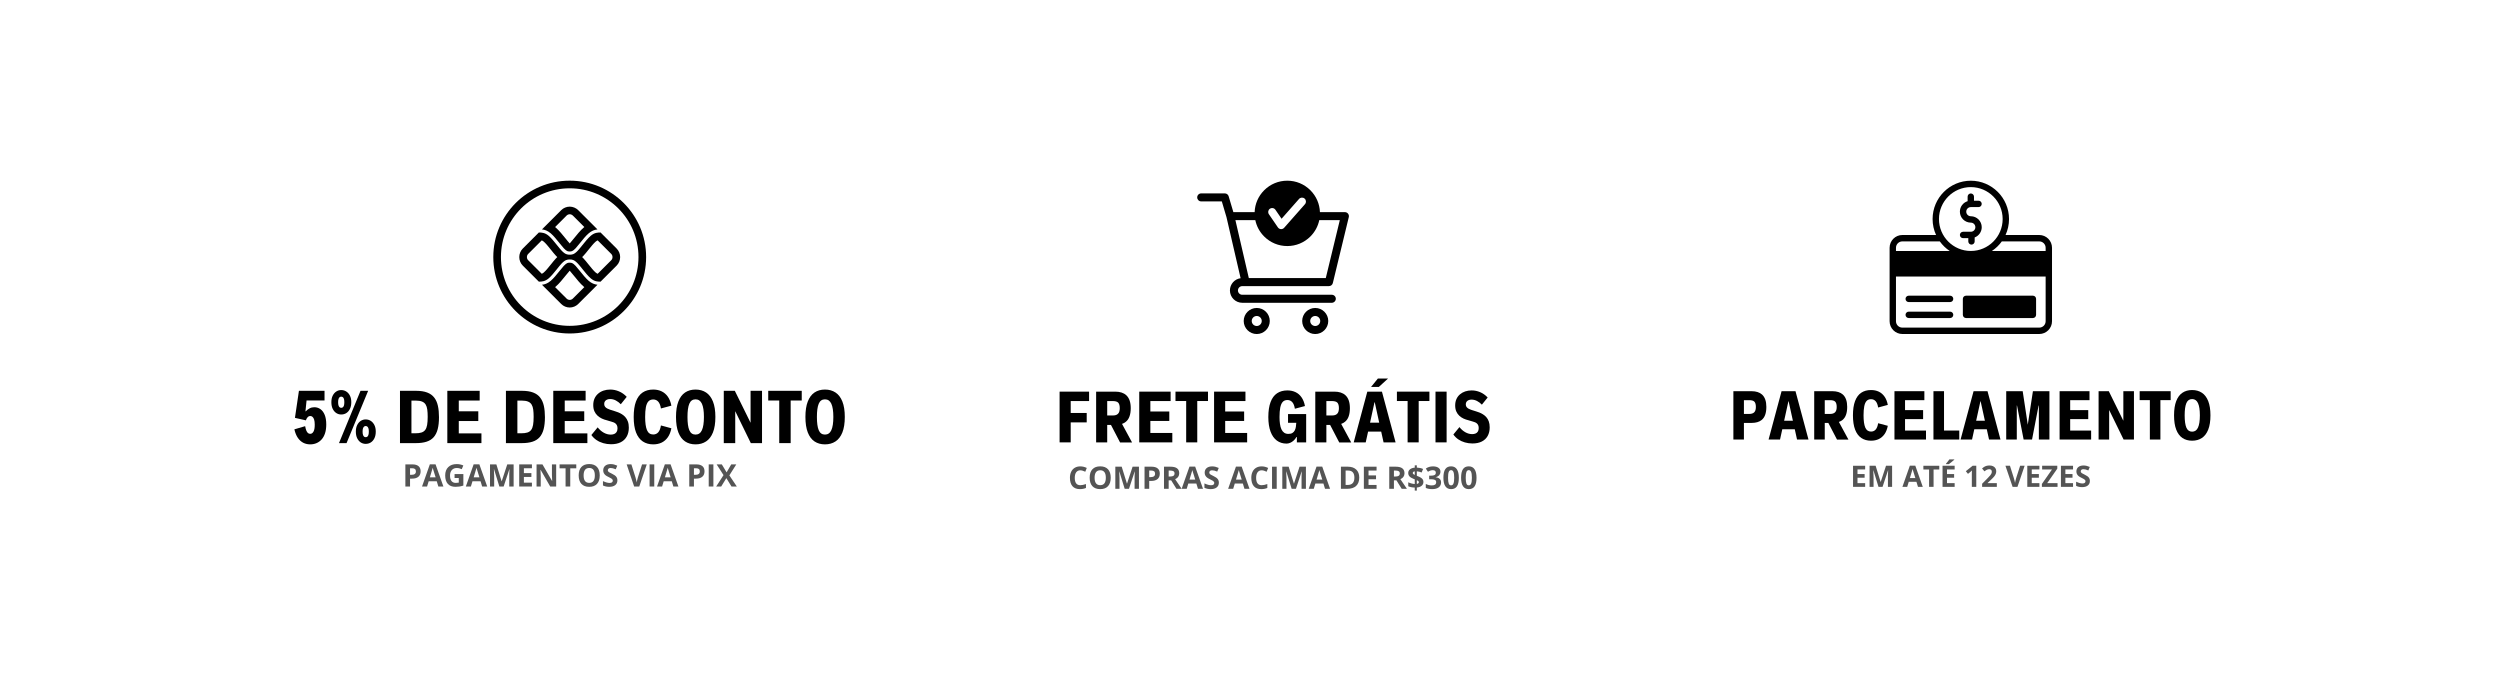 <svg version="1.0" preserveAspectRatio="xMidYMid meet" height="450" viewBox="0 0 1245 337.5" zoomAndPan="magnify" width="1660" xmlns:xlink="http://www.w3.org/1999/xlink" xmlns="http://www.w3.org/2000/svg"><defs><g></g><clipPath id="8eb8581ca8"><path clip-rule="nonzero" d="M 245.664 89.973 L 322 89.973 L 322 166.359 L 245.664 166.359 Z M 245.664 89.973"></path></clipPath><clipPath id="a3ae7a4a2a"><path clip-rule="nonzero" d="M 596.207 89.973 L 671.844 89.973 L 671.844 151 L 596.207 151 Z M 596.207 89.973"></path></clipPath><clipPath id="b4cdddc906"><path clip-rule="nonzero" d="M 619 153 L 633 153 L 633 166.359 L 619 166.359 Z M 619 153"></path></clipPath><clipPath id="8479878b28"><path clip-rule="nonzero" d="M 648 153 L 662 153 L 662 166.359 L 648 166.359 Z M 648 153"></path></clipPath><clipPath id="46bf221e1b"><path clip-rule="nonzero" d="M 941.023 89.973 L 1021.902 89.973 L 1021.902 166.359 L 941.023 166.359 Z M 941.023 89.973"></path></clipPath></defs><path fill-rule="evenodd" fill-opacity="1" d="M 282.879 149.172 C 283.043 149.242 283.18 149.285 283.289 149.309 C 283.434 149.336 283.578 149.352 283.715 149.355 C 283.855 149.352 283.996 149.336 284.145 149.309 C 284.254 149.285 284.391 149.242 284.555 149.172 C 284.703 149.109 284.832 149.047 284.934 148.977 C 285.047 148.902 285.16 148.809 285.27 148.695 L 290.996 142.98 L 290.703 142.742 C 289.832 142.004 288.957 141.078 288.094 140.086 C 287.285 139.152 286.543 138.227 285.844 137.355 L 285.836 137.34 L 285.832 137.344 C 285.098 136.422 284.41 135.562 283.875 134.992 L 283.719 134.824 L 283.555 134.992 C 283.023 135.566 282.332 136.43 281.59 137.352 L 281.59 137.355 C 280.891 138.227 280.148 139.152 279.336 140.086 C 278.477 141.078 277.598 142.004 276.727 142.742 L 276.438 142.98 L 282.16 148.695 C 282.273 148.809 282.387 148.902 282.5 148.977 C 282.602 149.047 282.727 149.109 282.879 149.172 Z M 281.422 152.68 C 282.156 152.984 282.934 153.141 283.715 153.145 C 284.496 153.141 285.277 152.984 286.012 152.68 C 286.719 152.387 287.375 151.957 287.945 151.387 L 297.543 141.801 C 297.211 141.762 296.867 141.707 296.512 141.621 C 295.453 141.363 294.348 140.852 293.156 139.84 C 291.73 138.633 290.188 136.707 288.801 134.977 C 288.012 133.988 287.273 133.07 286.656 132.406 C 285.18 130.82 284.461 130.82 283.715 130.82 C 283.332 130.82 282.961 130.82 282.559 130.988 C 282.102 131.18 281.547 131.582 280.777 132.406 C 280.16 133.07 279.422 133.988 278.629 134.977 C 277.242 136.707 275.703 138.633 274.277 139.84 C 272.656 141.219 271.238 141.664 269.891 141.805 L 279.484 151.387 C 280.055 151.957 280.715 152.387 281.422 152.68 Z M 269.891 114.242 C 271.238 114.387 272.656 114.832 274.277 116.207 C 275.703 117.418 277.242 119.344 278.629 121.074 C 279.422 122.059 280.16 122.98 280.777 123.645 C 281.547 124.469 282.102 124.871 282.559 125.062 C 282.961 125.23 283.332 125.23 283.715 125.23 C 284.461 125.23 285.18 125.23 286.656 123.645 C 287.273 122.98 288.012 122.059 288.801 121.074 C 290.188 119.344 291.73 117.418 293.156 116.207 C 294.348 115.195 295.453 114.688 296.512 114.43 C 296.867 114.344 297.211 114.285 297.543 114.25 L 287.945 104.66 C 287.375 104.094 286.719 103.66 286.012 103.371 C 285.277 103.062 284.496 102.91 283.715 102.902 C 282.934 102.91 282.156 103.062 281.422 103.371 C 280.715 103.66 280.059 104.094 279.484 104.66 Z M 299.078 115.777 C 298.344 115.781 297.609 115.809 296.887 115.984 C 296.051 116.188 295.168 116.598 294.191 117.43 C 292.879 118.539 291.387 120.402 290.047 122.074 C 289.238 123.086 288.48 124.031 287.828 124.734 C 285.871 126.832 284.816 126.832 283.715 126.832 C 283.176 126.832 282.645 126.832 281.945 126.539 C 281.297 126.27 280.551 125.75 279.605 124.734 C 278.953 124.031 278.195 123.086 277.387 122.074 C 276.043 120.402 274.555 118.539 273.242 117.43 C 271.441 115.898 269.887 115.789 268.355 115.777 L 260.359 123.766 L 260.352 123.773 C 259.184 124.941 258.602 126.48 258.602 128.023 C 258.602 129.57 259.184 131.109 260.352 132.277 L 260.359 132.285 L 268.355 140.273 C 269.887 140.262 271.441 140.148 273.242 138.621 C 274.555 137.508 276.043 135.648 277.387 133.977 C 278.195 132.961 278.953 132.016 279.605 131.316 C 280.551 130.301 281.297 129.781 281.945 129.512 C 282.645 129.219 283.176 129.219 283.715 129.219 C 284.816 129.219 285.871 129.219 287.828 131.316 C 288.48 132.016 289.238 132.961 290.047 133.977 C 291.387 135.648 292.879 137.508 294.191 138.621 C 295.168 139.453 296.051 139.863 296.887 140.066 C 297.609 140.242 298.344 140.266 299.078 140.273 L 307.074 132.285 L 307.078 132.277 L 307.082 132.277 C 308.246 131.109 308.832 129.57 308.832 128.023 C 308.832 126.48 308.246 124.941 307.082 123.773 L 307.078 123.773 L 307.074 123.766 Z M 284.023 134.492 L 284.098 134.461 L 284.09 134.469 L 284.117 134.461 L 284.109 134.453 L 284.102 134.461 L 284.016 134.496 C 283.98 134.508 283.996 134.504 284.023 134.492 Z M 284.098 134.461 C 284.102 134.461 284.102 134.461 284.098 134.461 Z M 276.438 113.07 L 276.727 113.309 C 277.598 114.047 278.477 114.973 279.336 115.965 C 280.148 116.898 280.891 117.82 281.59 118.695 C 281.867 119.043 282.137 119.379 282.695 120.059 C 283.039 120.473 283.336 120.824 283.555 121.059 L 283.734 121.242 C 283.762 121.195 283.805 121.133 283.875 121.059 C 284.41 120.484 285.102 119.621 285.84 118.699 L 285.844 118.695 C 286.543 117.82 287.281 116.898 288.094 115.965 C 288.957 114.973 289.832 114.047 290.703 113.309 L 290.996 113.07 L 285.27 107.352 C 285.16 107.242 285.047 107.148 284.934 107.07 C 284.832 107.004 284.703 106.938 284.555 106.875 C 284.391 106.809 284.254 106.766 284.145 106.742 C 284 106.711 283.855 106.695 283.715 106.695 C 283.578 106.695 283.434 106.711 283.289 106.742 C 283.18 106.766 283.043 106.809 282.879 106.875 C 282.73 106.938 282.602 107.004 282.5 107.07 C 282.387 107.148 282.273 107.242 282.16 107.352 Z M 297.645 119.711 C 297.551 119.742 297.445 119.785 297.332 119.844 C 297.137 119.945 296.91 120.102 296.641 120.328 C 295.617 121.199 294.258 122.887 293.035 124.418 L 293.039 124.418 L 293.004 124.453 C 292.488 125.102 291.984 125.727 291.805 125.945 C 291.418 126.414 291.023 126.871 290.605 127.32 C 290.371 127.574 290.141 127.809 289.914 128.023 C 290.141 128.238 290.371 128.477 290.605 128.73 C 291.023 129.176 291.418 129.633 291.805 130.105 C 291.992 130.328 292.488 130.949 293.004 131.598 L 293.012 131.602 C 294.242 133.141 295.609 134.848 296.641 135.723 C 296.91 135.949 297.137 136.102 297.332 136.203 C 297.445 136.266 297.551 136.309 297.645 136.34 L 304.383 129.609 L 304.383 129.594 L 304.391 129.586 L 304.406 129.586 C 304.613 129.375 304.766 129.141 304.867 128.891 C 304.973 128.637 305.027 128.34 305.027 128.023 C 305.027 127.707 304.973 127.414 304.867 127.16 C 304.766 126.91 304.613 126.676 304.406 126.465 L 304.391 126.465 L 304.383 126.457 L 304.383 126.438 Z M 277.52 128.023 C 277.293 127.809 277.062 127.574 276.824 127.32 C 276.41 126.871 276.016 126.414 275.625 125.945 C 275.445 125.727 274.945 125.102 274.426 124.453 C 273.762 123.625 273.059 122.746 272.434 122.023 C 271.852 121.352 271.285 120.75 270.789 120.328 C 270.391 119.988 270.066 119.809 269.785 119.715 L 263.051 126.438 L 263.051 126.457 L 263.043 126.465 L 263.023 126.465 C 262.82 126.676 262.664 126.91 262.562 127.16 C 262.457 127.414 262.406 127.707 262.406 128.023 C 262.406 128.34 262.457 128.637 262.562 128.891 C 262.664 129.141 262.82 129.375 263.023 129.586 L 263.043 129.586 L 263.051 129.594 L 263.051 129.609 L 269.785 136.336 C 270.066 136.242 270.391 136.059 270.789 135.723 C 271.82 134.844 273.191 133.137 274.422 131.598 L 274.426 131.598 C 274.945 130.949 275.441 130.328 275.625 130.105 C 276.016 129.633 276.41 129.176 276.824 128.73 C 277.062 128.473 277.293 128.238 277.52 128.023 Z M 277.52 128.023" fill="#000000"></path><g clip-path="url(#8eb8581ca8)"><path fill-rule="evenodd" fill-opacity="1" d="M 283.715 89.973 C 304.73 89.973 321.77 107.008 321.77 128.023 C 321.77 149.039 304.73 166.078 283.715 166.078 C 262.699 166.078 245.664 149.039 245.664 128.023 C 245.664 107.008 262.699 89.973 283.715 89.973 Z M 307.934 103.809 C 301.738 97.609 293.172 93.777 283.715 93.777 C 274.258 93.777 265.695 97.609 259.5 103.809 C 253.301 110.004 249.469 118.566 249.469 128.023 C 249.469 137.48 253.301 146.047 259.5 152.242 C 265.695 158.441 274.258 162.273 283.715 162.273 C 293.172 162.273 301.738 158.441 307.934 152.242 C 314.133 146.047 317.965 137.48 317.965 128.023 C 317.965 118.566 314.133 110.004 307.934 103.809 Z M 307.934 103.809" fill="#000000"></path></g><g clip-path="url(#a3ae7a4a2a)"><path fill-rule="nonzero" fill-opacity="1" d="M 618.648 142.488 L 661.809 142.488 C 662.73 142.488 663.531 141.859 663.75 140.961 L 671.703 108.113 C 671.844 107.52 671.707 106.891 671.328 106.41 C 670.953 105.926 670.375 105.645 669.762 105.645 L 657.328 105.645 C 657.176 101.527 655.504 97.68 652.574 94.75 C 649.5 91.676 645.414 89.984 641.066 89.984 C 636.723 89.984 632.633 91.676 629.559 94.75 C 626.633 97.68 624.957 101.527 624.809 105.645 L 614.211 105.645 L 611.867 97.738 C 611.617 96.891 610.84 96.309 609.953 96.309 L 598.203 96.309 C 597.102 96.309 596.207 97.203 596.207 98.305 C 596.207 99.406 597.102 100.301 598.203 100.301 L 608.465 100.301 L 610.789 108.152 L 617.824 138.547 C 614.824 138.949 612.5 141.531 612.5 144.641 C 612.5 148.027 615.258 150.789 618.648 150.789 L 663.242 150.789 C 664.344 150.789 665.238 149.895 665.238 148.793 C 665.238 147.688 664.344 146.793 663.242 146.793 L 618.648 146.793 C 617.465 146.793 616.496 145.828 616.496 144.645 C 616.496 143.453 617.465 142.488 618.648 142.488 Z M 632.418 103.941 C 632.758 103.707 633.145 103.598 633.527 103.598 C 634.156 103.598 634.777 103.898 635.156 104.457 L 638.203 108.906 L 638.223 108.934 L 646.918 99.074 C 647.637 98.262 648.887 98.18 649.699 98.898 C 650.516 99.617 650.594 100.867 649.875 101.684 L 639.504 113.441 C 639.129 113.863 638.59 114.105 638.023 114.105 C 637.984 114.105 637.945 114.105 637.902 114.102 C 637.293 114.062 636.742 113.75 636.398 113.25 L 631.902 106.68 C 631.293 105.781 631.523 104.555 632.418 103.941 Z M 625.145 109.641 C 625.785 112.695 627.297 115.508 629.559 117.77 C 632.633 120.844 636.723 122.535 641.066 122.535 C 645.414 122.535 649.5 120.84 652.574 117.77 C 654.836 115.504 656.348 112.695 656.992 109.641 L 667.223 109.641 L 660.238 138.492 L 621.914 138.492 L 615.234 109.641 Z M 625.145 109.641" fill="#000000"></path></g><g clip-path="url(#b4cdddc906)"><path fill-rule="nonzero" fill-opacity="1" d="M 625.855 153.363 C 622.277 153.363 619.367 156.277 619.367 159.855 C 619.367 163.438 622.277 166.348 625.855 166.348 C 629.438 166.348 632.348 163.438 632.348 159.855 C 632.348 156.277 629.438 153.363 625.855 153.363 Z M 625.855 162.352 C 624.48 162.352 623.359 161.23 623.359 159.855 C 623.359 158.477 624.48 157.359 625.855 157.359 C 627.234 157.359 628.352 158.48 628.352 159.855 C 628.355 161.23 627.234 162.352 625.855 162.352 Z M 625.855 162.352" fill="#000000"></path></g><g clip-path="url(#8479878b28)"><path fill-rule="nonzero" fill-opacity="1" d="M 654.98 153.363 C 651.402 153.363 648.488 156.277 648.488 159.855 C 648.488 163.438 651.402 166.348 654.98 166.348 C 658.559 166.348 661.473 163.438 661.473 159.855 C 661.473 156.277 658.559 153.363 654.98 153.363 Z M 654.98 162.352 C 653.602 162.352 652.484 161.23 652.484 159.855 C 652.484 158.477 653.605 157.359 654.98 157.359 C 656.359 157.359 657.477 158.48 657.477 159.855 C 657.48 161.23 656.359 162.352 654.98 162.352 Z M 654.98 162.352" fill="#000000"></path></g><path fill-rule="nonzero" fill-opacity="1" d="M 950.539 158.383 L 971.152 158.383 C 972.031 158.383 972.738 157.672 972.738 156.793 C 972.738 155.914 972.031 155.203 971.152 155.203 L 950.539 155.203 C 949.66 155.203 948.953 155.914 948.953 156.793 C 948.953 157.672 949.66 158.383 950.539 158.383 Z M 950.539 158.383" fill="#000000"></path><path fill-rule="nonzero" fill-opacity="1" d="M 950.539 150.43 L 971.152 150.43 C 972.031 150.43 972.738 149.719 972.738 148.84 C 972.738 147.961 972.031 147.25 971.152 147.25 L 950.539 147.25 C 949.66 147.25 948.953 147.961 948.953 148.84 C 948.953 149.719 949.66 150.43 950.539 150.43 Z M 950.539 150.43" fill="#000000"></path><path fill-rule="nonzero" fill-opacity="1" d="M 979.082 158.383 L 1012.387 158.383 C 1013.262 158.383 1013.973 157.672 1013.973 156.793 L 1013.973 148.84 C 1013.973 147.961 1013.262 147.25 1012.387 147.25 L 979.082 147.25 C 978.207 147.25 977.496 147.961 977.496 148.84 L 977.496 156.793 C 977.496 157.672 978.207 158.383 979.082 158.383 Z M 979.082 158.383" fill="#000000"></path><path fill-rule="nonzero" fill-opacity="1" d="M 981.461 115.418 L 977.605 115.418 C 976.73 115.418 976.02 116.133 976.02 117.012 C 976.02 117.887 976.73 118.602 977.605 118.602 L 980.211 118.602 L 980.211 120.227 C 980.211 121.105 980.922 121.816 981.797 121.816 C 982.672 121.816 983.383 121.105 983.383 120.227 L 983.383 118.25 C 985.438 117.469 986.902 115.473 986.902 113.145 C 986.902 110.133 984.465 107.688 981.461 107.688 C 980.211 107.688 979.191 106.664 979.191 105.41 C 979.191 104.156 980.211 103.133 981.461 103.133 L 985.316 103.133 C 986.195 103.133 986.902 102.422 986.902 101.543 C 986.902 100.664 986.195 99.953 985.316 99.953 L 983.047 99.953 L 983.047 97.934 C 983.047 97.059 982.34 96.344 981.461 96.344 C 980.586 96.344 979.875 97.059 979.875 97.934 L 979.875 100.188 C 977.648 100.871 976.02 102.953 976.02 105.41 C 976.02 108.418 978.461 110.867 981.461 110.867 C 982.715 110.867 983.73 111.887 983.73 113.145 C 983.73 114.398 982.715 115.418 981.461 115.418 Z M 981.461 115.418" fill="#000000"></path><g clip-path="url(#46bf221e1b)"><path fill-rule="nonzero" fill-opacity="1" d="M 1015.559 117.031 L 998.762 117.031 C 999.871 114.609 1000.492 111.918 1000.492 109.082 C 1000.492 98.559 991.957 89.996 981.461 89.996 C 970.969 89.996 962.434 98.559 962.434 109.082 C 962.434 111.918 963.055 114.609 964.164 117.031 L 947.367 117.031 C 943.867 117.031 941.023 119.887 941.023 123.395 C 941.023 124.57 941.023 158.797 941.023 159.973 C 941.023 163.48 943.867 166.332 947.367 166.332 L 1015.559 166.332 C 1019.059 166.332 1021.902 163.48 1021.902 159.973 C 1021.902 158.816 1021.902 125.586 1021.902 123.395 C 1021.902 119.887 1019.059 117.031 1015.559 117.031 Z M 981.461 93.176 C 990.207 93.176 997.32 100.312 997.32 109.082 C 997.32 117.852 990.207 124.984 981.461 124.984 C 972.719 124.984 965.602 117.852 965.602 109.082 C 965.602 100.312 972.719 93.176 981.461 93.176 Z M 944.195 123.395 C 944.195 121.641 945.617 120.215 947.367 120.215 L 966.016 120.215 C 967.359 122.086 969.035 123.707 970.957 124.984 L 944.195 124.984 Z M 1018.73 159.973 C 1018.73 161.727 1017.309 163.152 1015.559 163.152 L 947.367 163.152 C 945.617 163.152 944.195 161.727 944.195 159.973 L 944.195 137.707 L 1018.73 137.707 Z M 1018.73 124.984 L 991.969 124.984 C 993.891 123.707 995.562 122.086 996.91 120.215 L 1015.559 120.215 C 1017.309 120.215 1018.73 121.641 1018.73 123.395 Z M 1018.73 124.984" fill="#000000"></path></g><g fill-opacity="1" fill="#000000"><g transform="translate(860.675, 218.892)"><g><path d="M 2.547 0 L 2.547 -24.078 L 11.609 -24.078 C 12.723 -24.078 13.711 -23.938 14.578 -23.656 C 15.453 -23.383 16.203 -22.969 16.828 -22.406 C 18.254 -21.094 18.969 -19.047 18.969 -16.266 C 18.969 -14.703 18.77 -13.379 18.375 -12.297 C 17.988 -11.211 17.398 -10.359 16.609 -9.734 C 16.004 -9.242 15.281 -8.879 14.438 -8.641 C 13.602 -8.398 12.66 -8.281 11.609 -8.281 L 7.797 -8.281 L 7.797 0 Z M 7.797 -12.75 L 10.359 -12.75 C 10.922 -12.75 11.41 -12.812 11.828 -12.938 C 12.254 -13.062 12.609 -13.258 12.891 -13.531 C 13.211 -13.844 13.438 -14.227 13.562 -14.688 C 13.688 -15.156 13.75 -15.672 13.75 -16.234 C 13.75 -17.484 13.492 -18.367 12.984 -18.891 C 12.703 -19.16 12.344 -19.348 11.906 -19.453 C 11.469 -19.555 10.953 -19.609 10.359 -19.609 L 7.797 -19.609 Z M 7.797 -12.75"></path></g></g></g><g fill-opacity="1" fill="#000000"><g transform="translate(880.439, 218.892)"><g><path d="M 14.484 0 L 13.359 -5.125 L 7.141 -5.125 L 6.016 0 L 0.312 0 L 6.781 -24.078 L 13.719 -24.078 L 20.188 0 Z M 8.062 -9.359 L 12.422 -9.359 L 10.297 -19.047 L 10.188 -19.047 Z M 8.062 -9.359"></path></g></g></g><g fill-opacity="1" fill="#000000"><g transform="translate(900.93, 218.892)"><g><path d="M 19.594 0.031 L 13.906 0.031 L 9.578 -8.281 L 7.797 -8.281 L 7.797 0 L 2.547 0 L 2.547 -24.078 L 11.609 -24.078 C 12.723 -24.078 13.711 -23.938 14.578 -23.656 C 15.453 -23.383 16.203 -22.969 16.828 -22.406 C 18.254 -21.094 18.969 -19.047 18.969 -16.266 C 18.969 -14.703 18.77 -13.379 18.375 -12.297 C 17.988 -11.211 17.398 -10.359 16.609 -9.734 C 16.359 -9.535 16.082 -9.352 15.781 -9.188 C 15.477 -9.02 15.16 -8.879 14.828 -8.766 Z M 7.797 -19.609 L 7.797 -12.75 L 10.359 -12.75 C 10.922 -12.75 11.41 -12.812 11.828 -12.938 C 12.254 -13.062 12.609 -13.258 12.891 -13.531 C 13.211 -13.844 13.438 -14.227 13.562 -14.688 C 13.688 -15.156 13.75 -15.672 13.75 -16.234 C 13.75 -17.484 13.492 -18.367 12.984 -18.891 C 12.703 -19.16 12.344 -19.348 11.906 -19.453 C 11.469 -19.555 10.953 -19.609 10.359 -19.609 Z M 7.797 -19.609"></path></g></g></g><g fill-opacity="1" fill="#000000"><g transform="translate(921.391, 218.892)"><g><path d="M 10.375 0.578 C 8.5 0.578 6.891 0.125 5.547 -0.781 C 4.203 -1.688 3.172 -3.07 2.453 -4.938 C 1.734 -6.801 1.375 -9.172 1.375 -12.047 C 1.375 -14.91 1.723 -17.273 2.422 -19.141 C 3.129 -21.016 4.148 -22.398 5.484 -23.297 C 6.828 -24.203 8.457 -24.656 10.375 -24.656 C 11.82 -24.656 13.113 -24.383 14.25 -23.844 C 15.383 -23.301 16.336 -22.477 17.109 -21.375 C 17.879 -20.281 18.422 -18.906 18.734 -17.25 L 13.922 -15.953 C 13.703 -17.379 13.289 -18.426 12.688 -19.094 C 12.094 -19.758 11.32 -20.094 10.375 -20.094 C 9.445 -20.094 8.707 -19.797 8.156 -19.203 C 7.613 -18.609 7.227 -17.711 7 -16.516 C 6.77 -15.328 6.656 -13.836 6.656 -12.047 C 6.656 -9.367 6.938 -7.352 7.5 -6 C 8.07 -4.645 9.031 -3.969 10.375 -3.969 C 11.32 -3.969 12.094 -4.301 12.688 -4.969 C 13.289 -5.645 13.703 -6.695 13.922 -8.125 L 18.734 -6.844 C 18.422 -5.188 17.879 -3.805 17.109 -2.703 C 16.336 -1.609 15.383 -0.785 14.25 -0.234 C 13.113 0.305 11.82 0.578 10.375 0.578 Z M 10.375 0.578"></path></g></g></g><g fill-opacity="1" fill="#000000"><g transform="translate(940.897, 218.892)"><g><path d="M 2.547 0 L 2.547 -24.078 L 17.438 -24.078 L 17.438 -19.609 L 7.812 -19.609 L 7.812 -14.656 L 16.812 -14.656 L 16.812 -10.172 L 7.812 -10.172 L 7.812 -4.469 L 18.25 -4.469 L 18.25 0 Z M 2.547 0"></path></g></g></g><g fill-opacity="1" fill="#000000"><g transform="translate(960.312, 218.892)"><g><path d="M 2.547 0 L 2.547 -24.078 L 7.812 -24.078 L 7.812 -4.484 L 15.406 -4.484 L 15.406 0 Z M 2.547 0"></path></g></g></g><g fill-opacity="1" fill="#000000"><g transform="translate(976.059, 218.892)"><g><path d="M 14.484 0 L 13.359 -5.125 L 7.141 -5.125 L 6.016 0 L 0.312 0 L 6.781 -24.078 L 13.719 -24.078 L 20.188 0 Z M 8.062 -9.359 L 12.422 -9.359 L 10.297 -19.047 L 10.188 -19.047 Z M 8.062 -9.359"></path></g></g></g><g fill-opacity="1" fill="#000000"><g transform="translate(996.551, 218.892)"><g><path d="M 15.844 -24.078 L 24.062 -24.078 L 24.062 0 L 18.797 0 L 18.797 -16.938 L 18.672 -16.938 L 15.406 0 L 11.219 0 L 7.922 -16.938 L 7.812 -16.938 L 7.812 0 L 2.547 0 L 2.547 -24.078 L 10.75 -24.078 L 13.281 -7.375 Z M 15.844 -24.078"></path></g></g></g><g fill-opacity="1" fill="#000000"><g transform="translate(1023.135, 218.892)"><g><path d="M 2.547 0 L 2.547 -24.078 L 17.438 -24.078 L 17.438 -19.609 L 7.812 -19.609 L 7.812 -14.656 L 16.812 -14.656 L 16.812 -10.172 L 7.812 -10.172 L 7.812 -4.469 L 18.25 -4.469 L 18.25 0 Z M 2.547 0"></path></g></g></g><g fill-opacity="1" fill="#000000"><g transform="translate(1042.55, 218.892)"><g><path d="M 14.875 -24.078 L 20.156 -24.078 L 20.156 0 L 15 0 L 7.812 -14.719 L 7.812 0 L 2.547 0 L 2.547 -24.078 L 7.625 -24.078 L 14.875 -9.359 Z M 14.875 -24.078"></path></g></g></g><g fill-opacity="1" fill="#000000"><g transform="translate(1065.223, 218.892)"><g><path d="M 5.406 0 L 5.406 -19.625 L 0.328 -19.625 L 0.328 -24.078 L 15.766 -24.078 L 15.766 -19.625 L 10.656 -19.625 L 10.656 0 Z M 5.406 0"></path></g></g></g><g fill-opacity="1" fill="#000000"><g transform="translate(1081.319, 218.892)"><g><path d="M 10.359 0.578 C 8.484 0.578 6.875 0.125 5.531 -0.781 C 4.188 -1.688 3.156 -3.07 2.438 -4.938 C 1.719 -6.801 1.359 -9.172 1.359 -12.047 C 1.359 -14.91 1.719 -17.273 2.438 -19.141 C 3.156 -21.016 4.188 -22.398 5.531 -23.297 C 6.875 -24.203 8.484 -24.656 10.359 -24.656 C 12.234 -24.656 13.852 -24.203 15.219 -23.297 C 16.582 -22.398 17.633 -21.016 18.375 -19.141 C 19.113 -17.273 19.484 -14.91 19.484 -12.047 C 19.484 -9.172 19.113 -6.801 18.375 -4.938 C 17.633 -3.07 16.582 -1.688 15.219 -0.781 C 13.852 0.125 12.234 0.578 10.359 0.578 Z M 10.359 -3.922 C 11.691 -3.922 12.664 -4.598 13.281 -5.953 C 13.906 -7.305 14.219 -9.336 14.219 -12.047 C 14.219 -14.754 13.906 -16.781 13.281 -18.125 C 12.664 -19.477 11.691 -20.156 10.359 -20.156 C 9.016 -20.156 8.055 -19.477 7.484 -18.125 C 6.922 -16.781 6.641 -14.754 6.641 -12.047 C 6.641 -9.336 6.922 -7.305 7.484 -5.953 C 8.055 -4.598 9.016 -3.922 10.359 -3.922 Z M 10.359 -3.922"></path></g></g></g><g fill-opacity="1" fill="#545454"><g transform="translate(921.486, 242.452)"><g><path d="M 7.359 0 L 1.328 0 L 1.328 -10.5 L 7.359 -10.5 L 7.359 -8.672 L 3.547 -8.672 L 3.547 -6.375 L 7.094 -6.375 L 7.094 -4.547 L 3.547 -4.547 L 3.547 -1.844 L 7.359 -1.844 Z M 7.359 0"></path></g></g><g transform="translate(929.72, 242.452)"><g><path d="M 5.766 0 L 3.234 -8.234 L 3.172 -8.234 C 3.266 -6.555 3.312 -5.438 3.312 -4.875 L 3.312 0 L 1.328 0 L 1.328 -10.5 L 4.344 -10.5 L 6.828 -2.469 L 6.875 -2.469 L 9.516 -10.5 L 12.547 -10.5 L 12.547 0 L 10.469 0 L 10.469 -4.969 C 10.469 -5.195 10.469 -5.461 10.469 -5.766 C 10.477 -6.078 10.516 -6.895 10.578 -8.219 L 10.516 -8.219 L 7.797 0 Z M 5.766 0"></path></g></g><g transform="translate(943.581, 242.452)"><g></g></g><g transform="translate(947.4, 242.452)"><g><path d="M 7.75 0 L 6.984 -2.5 L 3.156 -2.5 L 2.391 0 L 0 0 L 3.703 -10.547 L 6.422 -10.547 L 10.141 0 Z M 6.453 -4.359 C 5.754 -6.629 5.359 -7.91 5.266 -8.203 C 5.18 -8.504 5.117 -8.738 5.078 -8.906 C 4.922 -8.289 4.469 -6.773 3.719 -4.359 Z M 6.453 -4.359"></path></g></g><g transform="translate(957.543, 242.452)"><g><path d="M 5.375 0 L 3.141 0 L 3.141 -8.641 L 0.297 -8.641 L 0.297 -10.5 L 8.219 -10.5 L 8.219 -8.641 L 5.375 -8.641 Z M 5.375 0"></path></g></g><g transform="translate(966.056, 242.452)"><g><path d="M 7.359 0 L 1.328 0 L 1.328 -10.5 L 7.359 -10.5 L 7.359 -8.672 L 3.547 -8.672 L 3.547 -6.375 L 7.094 -6.375 L 7.094 -4.547 L 3.547 -4.547 L 3.547 -1.844 L 7.359 -1.844 Z M 3.047 -11.328 L 3.047 -11.531 C 3.867 -12.488 4.43 -13.207 4.734 -13.688 L 7.188 -13.688 L 7.188 -13.531 C 6.938 -13.281 6.508 -12.91 5.906 -12.422 C 5.301 -11.93 4.832 -11.566 4.5 -11.328 Z M 3.047 -11.328"></path></g></g><g transform="translate(974.29, 242.452)"><g></g></g><g transform="translate(978.109, 242.452)"><g><path d="M 6.078 0 L 3.859 0 L 3.859 -6.078 L 3.875 -7.078 L 3.906 -8.156 C 3.539 -7.789 3.285 -7.551 3.141 -7.438 L 1.938 -6.469 L 0.875 -7.797 L 4.25 -10.5 L 6.078 -10.5 Z M 6.078 0"></path></g></g><g transform="translate(986.5, 242.452)"><g><path d="M 7.922 0 L 0.594 0 L 0.594 -1.547 L 3.219 -4.203 C 4 -5.004 4.508 -5.555 4.75 -5.859 C 4.988 -6.172 5.16 -6.457 5.266 -6.719 C 5.367 -6.988 5.422 -7.266 5.422 -7.547 C 5.422 -7.961 5.305 -8.273 5.078 -8.484 C 4.848 -8.691 4.539 -8.797 4.156 -8.797 C 3.75 -8.797 3.352 -8.703 2.969 -8.516 C 2.582 -8.328 2.18 -8.062 1.766 -7.719 L 0.562 -9.141 C 1.07 -9.586 1.5 -9.898 1.844 -10.078 C 2.188 -10.266 2.555 -10.406 2.953 -10.5 C 3.359 -10.594 3.812 -10.641 4.312 -10.641 C 4.969 -10.641 5.547 -10.52 6.047 -10.281 C 6.547 -10.039 6.93 -9.707 7.203 -9.281 C 7.484 -8.852 7.625 -8.359 7.625 -7.797 C 7.625 -7.316 7.539 -6.863 7.375 -6.438 C 7.207 -6.02 6.941 -5.586 6.578 -5.141 C 6.223 -4.691 5.598 -4.055 4.703 -3.234 L 3.359 -1.969 L 3.359 -1.859 L 7.922 -1.859 Z M 7.922 0"></path></g></g><g transform="translate(994.892, 242.452)"><g></g></g><g transform="translate(998.71, 242.452)"><g><path d="M 7.312 -10.5 L 9.562 -10.5 L 5.984 0 L 3.562 0 L 0 -10.5 L 2.25 -10.5 L 4.219 -4.25 C 4.332 -3.883 4.445 -3.453 4.562 -2.953 C 4.676 -2.461 4.75 -2.125 4.781 -1.938 C 4.832 -2.375 5.008 -3.145 5.312 -4.25 Z M 7.312 -10.5"></path></g></g><g transform="translate(1008.265, 242.452)"><g><path d="M 7.359 0 L 1.328 0 L 1.328 -10.5 L 7.359 -10.5 L 7.359 -8.672 L 3.547 -8.672 L 3.547 -6.375 L 7.094 -6.375 L 7.094 -4.547 L 3.547 -4.547 L 3.547 -1.844 L 7.359 -1.844 Z M 7.359 0"></path></g></g><g transform="translate(1016.498, 242.452)"><g><path d="M 8.156 0 L 0.359 0 L 0.359 -1.438 L 5.391 -8.656 L 0.484 -8.656 L 0.484 -10.5 L 8.031 -10.5 L 8.031 -9.062 L 3 -1.844 L 8.156 -1.844 Z M 8.156 0"></path></g></g><g transform="translate(1025.012, 242.452)"><g><path d="M 7.359 0 L 1.328 0 L 1.328 -10.5 L 7.359 -10.5 L 7.359 -8.672 L 3.547 -8.672 L 3.547 -6.375 L 7.094 -6.375 L 7.094 -4.547 L 3.547 -4.547 L 3.547 -1.844 L 7.359 -1.844 Z M 7.359 0"></path></g></g><g transform="translate(1033.245, 242.452)"><g><path d="M 7.516 -2.922 C 7.516 -1.973 7.172 -1.223 6.484 -0.672 C 5.805 -0.129 4.859 0.141 3.641 0.141 C 2.523 0.141 1.535 -0.066 0.672 -0.484 L 0.672 -2.562 C 1.379 -2.238 1.977 -2.008 2.469 -1.875 C 2.957 -1.75 3.406 -1.688 3.812 -1.688 C 4.301 -1.688 4.676 -1.781 4.938 -1.969 C 5.195 -2.156 5.328 -2.438 5.328 -2.812 C 5.328 -3.008 5.27 -3.188 5.156 -3.344 C 5.039 -3.508 4.875 -3.664 4.656 -3.812 C 4.438 -3.969 3.984 -4.207 3.297 -4.531 C 2.648 -4.832 2.164 -5.117 1.844 -5.391 C 1.531 -5.672 1.273 -5.992 1.078 -6.359 C 0.891 -6.734 0.797 -7.164 0.797 -7.656 C 0.797 -8.582 1.109 -9.312 1.734 -9.844 C 2.367 -10.375 3.238 -10.641 4.344 -10.641 C 4.895 -10.641 5.414 -10.578 5.906 -10.453 C 6.406 -10.328 6.926 -10.145 7.469 -9.906 L 6.75 -8.172 C 6.188 -8.398 5.723 -8.562 5.359 -8.656 C 4.992 -8.75 4.633 -8.797 4.281 -8.797 C 3.852 -8.797 3.523 -8.695 3.297 -8.5 C 3.078 -8.301 2.969 -8.047 2.969 -7.734 C 2.969 -7.535 3.016 -7.363 3.109 -7.219 C 3.203 -7.07 3.348 -6.93 3.547 -6.797 C 3.742 -6.66 4.211 -6.414 4.953 -6.062 C 5.93 -5.594 6.602 -5.117 6.969 -4.641 C 7.332 -4.172 7.516 -3.598 7.516 -2.922 Z M 7.516 -2.922"></path></g></g></g><g fill-opacity="1" fill="#000000"><g transform="translate(525.006, 220.302)"><g><path d="M 2.672 0 L 2.672 -25.266 L 17.359 -25.266 L 17.359 -20.578 L 8.203 -20.578 L 8.203 -14.641 L 16.172 -14.641 L 16.172 -9.953 L 8.203 -9.953 L 8.203 0 Z M 2.672 0"></path></g></g></g><g fill-opacity="1" fill="#000000"><g transform="translate(543.202, 220.302)"><g><path d="M 20.562 0.031 L 14.594 0.031 L 10.062 -8.688 L 8.188 -8.688 L 8.188 0 L 2.672 0 L 2.672 -25.266 L 12.172 -25.266 C 13.348 -25.266 14.391 -25.117 15.297 -24.828 C 16.211 -24.535 17 -24.094 17.656 -23.5 C 19.156 -22.125 19.906 -19.977 19.906 -17.062 C 19.906 -15.426 19.695 -14.039 19.281 -12.906 C 18.875 -11.77 18.254 -10.875 17.422 -10.219 C 17.16 -10.008 16.875 -9.816 16.562 -9.641 C 16.25 -9.461 15.914 -9.316 15.562 -9.203 Z M 8.188 -20.578 L 8.188 -13.391 L 10.875 -13.391 C 11.469 -13.391 11.984 -13.453 12.422 -13.578 C 12.859 -13.703 13.227 -13.91 13.531 -14.203 C 13.863 -14.523 14.098 -14.93 14.234 -15.422 C 14.367 -15.91 14.438 -16.445 14.438 -17.031 C 14.438 -18.344 14.164 -19.273 13.625 -19.828 C 13.32 -20.109 12.941 -20.301 12.484 -20.406 C 12.035 -20.52 11.5 -20.578 10.875 -20.578 Z M 8.188 -20.578"></path></g></g></g><g fill-opacity="1" fill="#000000"><g transform="translate(564.673, 220.302)"><g><path d="M 2.672 0 L 2.672 -25.266 L 18.297 -25.266 L 18.297 -20.578 L 8.203 -20.578 L 8.203 -15.375 L 17.641 -15.375 L 17.641 -10.672 L 8.203 -10.672 L 8.203 -4.688 L 19.141 -4.688 L 19.141 0 Z M 2.672 0"></path></g></g></g><g fill-opacity="1" fill="#000000"><g transform="translate(585.048, 220.302)"><g><path d="M 5.672 0 L 5.672 -20.594 L 0.344 -20.594 L 0.344 -25.266 L 16.531 -25.266 L 16.531 -20.594 L 11.188 -20.594 L 11.188 0 Z M 5.672 0"></path></g></g></g><g fill-opacity="1" fill="#000000"><g transform="translate(601.939, 220.302)"><g><path d="M 2.672 0 L 2.672 -25.266 L 18.297 -25.266 L 18.297 -20.578 L 8.203 -20.578 L 8.203 -15.375 L 17.641 -15.375 L 17.641 -10.672 L 8.203 -10.672 L 8.203 -4.688 L 19.141 -4.688 L 19.141 0 Z M 2.672 0"></path></g></g></g><g fill-opacity="1" fill="#000000"><g transform="translate(622.313, 220.302)"><g></g></g></g><g fill-opacity="1" fill="#000000"><g transform="translate(630.25, 220.302)"><g><path d="M 11.188 -14.109 L 20.219 -14.109 L 20.219 0 L 15.594 0 L 15.594 -2.688 L 15.391 -2.688 C 14.992 -1.988 14.52 -1.391 13.969 -0.891 C 13.426 -0.398 12.852 -0.031 12.25 0.219 C 11.645 0.477 11.047 0.609 10.453 0.609 C 8.586 0.609 6.973 0.102 5.609 -0.906 C 4.254 -1.914 3.211 -3.398 2.484 -5.359 C 1.754 -7.328 1.383 -9.738 1.375 -12.594 C 1.383 -15.625 1.758 -18.117 2.5 -20.078 C 3.238 -22.047 4.316 -23.504 5.734 -24.453 C 7.148 -25.398 8.863 -25.875 10.875 -25.875 C 12.375 -25.875 13.723 -25.586 14.922 -25.016 C 16.129 -24.441 17.129 -23.578 17.922 -22.422 C 18.723 -21.273 19.289 -19.832 19.625 -18.094 L 14.594 -16.75 C 14.363 -18.238 13.93 -19.332 13.297 -20.031 C 12.672 -20.738 11.863 -21.094 10.875 -21.094 C 9.883 -21.094 9.102 -20.773 8.531 -20.141 C 7.969 -19.516 7.562 -18.57 7.312 -17.312 C 7.07 -16.062 6.953 -14.488 6.953 -12.594 C 6.953 -11.352 7.023 -10.219 7.172 -9.188 C 7.316 -8.156 7.555 -7.27 7.891 -6.531 C 8.234 -5.789 8.691 -5.219 9.266 -4.812 C 9.836 -4.414 10.547 -4.219 11.391 -4.219 C 12.211 -4.219 12.875 -4.375 13.375 -4.688 C 13.875 -5 14.258 -5.414 14.531 -5.938 C 14.801 -6.469 14.988 -7.062 15.094 -7.719 C 15.207 -8.375 15.273 -9.051 15.297 -9.75 L 11.188 -9.75 Z M 11.188 -14.109"></path></g></g></g><g fill-opacity="1" fill="#000000"><g transform="translate(652.342, 220.302)"><g><path d="M 20.562 0.031 L 14.594 0.031 L 10.062 -8.688 L 8.188 -8.688 L 8.188 0 L 2.672 0 L 2.672 -25.266 L 12.172 -25.266 C 13.348 -25.266 14.391 -25.117 15.297 -24.828 C 16.211 -24.535 17 -24.094 17.656 -23.5 C 19.156 -22.125 19.906 -19.977 19.906 -17.062 C 19.906 -15.426 19.695 -14.039 19.281 -12.906 C 18.875 -11.77 18.254 -10.875 17.422 -10.219 C 17.16 -10.008 16.875 -9.816 16.562 -9.641 C 16.25 -9.461 15.914 -9.316 15.562 -9.203 Z M 8.188 -20.578 L 8.188 -13.391 L 10.875 -13.391 C 11.469 -13.391 11.984 -13.453 12.422 -13.578 C 12.859 -13.703 13.227 -13.91 13.531 -14.203 C 13.863 -14.523 14.098 -14.93 14.234 -15.422 C 14.367 -15.91 14.438 -16.445 14.438 -17.031 C 14.438 -18.344 14.164 -19.273 13.625 -19.828 C 13.32 -20.109 12.941 -20.301 12.484 -20.406 C 12.035 -20.52 11.5 -20.578 10.875 -20.578 Z M 8.188 -20.578"></path></g></g></g><g fill-opacity="1" fill="#000000"><g transform="translate(673.814, 220.302)"><g><path d="M 17.438 -31.797 L 12.844 -27.609 L 8.969 -27.609 L 12.375 -31.797 Z M 15.203 0 L 14.016 -5.375 L 7.5 -5.375 L 6.312 0 L 0.328 0 L 7.109 -25.266 L 14.391 -25.266 L 21.188 0 Z M 8.469 -9.812 L 13.031 -9.812 L 10.812 -19.984 L 10.688 -19.984 Z M 8.469 -9.812"></path></g></g></g><g fill-opacity="1" fill="#000000"><g transform="translate(695.317, 220.302)"><g><path d="M 5.672 0 L 5.672 -20.594 L 0.344 -20.594 L 0.344 -25.266 L 16.531 -25.266 L 16.531 -20.594 L 11.188 -20.594 L 11.188 0 Z M 5.672 0"></path></g></g></g><g fill-opacity="1" fill="#000000"><g transform="translate(712.208, 220.302)"><g><path d="M 2.672 0 L 2.672 -25.266 L 8.203 -25.266 L 8.203 0 Z M 2.672 0"></path></g></g></g><g fill-opacity="1" fill="#000000"><g transform="translate(723.071, 220.302)"><g><path d="M 10.203 0.547 C 8.891 0.547 7.629 0.367 6.422 0.016 C 5.223 -0.328 4.133 -0.832 3.156 -1.5 C 2.188 -2.164 1.367 -2.973 0.703 -3.922 L 3.734 -7.609 C 4.586 -6.516 5.57 -5.656 6.688 -5.031 C 7.801 -4.414 8.93 -4.109 10.078 -4.109 C 10.672 -4.109 11.211 -4.203 11.703 -4.391 C 12.203 -4.586 12.598 -4.91 12.891 -5.359 C 13.18 -5.805 13.328 -6.395 13.328 -7.125 C 13.328 -7.695 13.238 -8.172 13.062 -8.547 C 12.895 -8.922 12.672 -9.223 12.391 -9.453 C 12.109 -9.691 11.797 -9.879 11.453 -10.016 C 11.117 -10.148 10.773 -10.266 10.422 -10.359 L 8.156 -11.031 C 7.352 -11.219 6.562 -11.488 5.781 -11.844 C 5.008 -12.207 4.305 -12.676 3.672 -13.25 C 3.047 -13.832 2.547 -14.539 2.172 -15.375 C 1.797 -16.219 1.609 -17.219 1.609 -18.375 C 1.609 -19.57 1.816 -20.633 2.234 -21.562 C 2.648 -22.488 3.234 -23.27 3.984 -23.906 C 4.734 -24.551 5.602 -25.039 6.594 -25.375 C 7.594 -25.707 8.664 -25.875 9.812 -25.875 C 11.25 -25.875 12.648 -25.586 14.016 -25.016 C 15.391 -24.441 16.645 -23.555 17.781 -22.359 L 14.906 -18.781 C 14.195 -19.531 13.398 -20.133 12.516 -20.594 C 11.641 -21.062 10.707 -21.297 9.719 -21.297 C 9.195 -21.297 8.723 -21.207 8.297 -21.031 C 7.867 -20.852 7.523 -20.586 7.266 -20.234 C 7.016 -19.891 6.891 -19.453 6.891 -18.922 C 6.891 -18.379 7.031 -17.93 7.312 -17.578 C 7.594 -17.234 7.945 -16.945 8.375 -16.719 C 8.812 -16.5 9.242 -16.316 9.672 -16.172 L 12.016 -15.438 C 12.504 -15.289 13.047 -15.102 13.641 -14.875 C 14.242 -14.645 14.844 -14.344 15.438 -13.969 C 16.039 -13.602 16.598 -13.133 17.109 -12.562 C 17.617 -12 18.023 -11.301 18.328 -10.469 C 18.641 -9.633 18.797 -8.633 18.797 -7.469 C 18.797 -5.832 18.461 -4.414 17.797 -3.219 C 17.141 -2.02 16.172 -1.094 14.891 -0.438 C 13.609 0.219 12.047 0.547 10.203 0.547 Z M 10.203 0.547"></path></g></g></g><g fill-opacity="1" fill="#545454"><g transform="translate(531.934, 243.429)"><g><path d="M 6.062 -9.219 C 5.188 -9.219 4.504 -8.891 4.016 -8.234 C 3.535 -7.578 3.297 -6.656 3.297 -5.469 C 3.297 -3.02 4.219 -1.797 6.062 -1.797 C 6.832 -1.797 7.77 -1.988 8.875 -2.375 L 8.875 -0.422 C 7.969 -0.035 6.957 0.156 5.844 0.156 C 4.238 0.156 3.008 -0.328 2.156 -1.297 C 1.312 -2.273 0.891 -3.672 0.891 -5.484 C 0.891 -6.629 1.098 -7.633 1.516 -8.5 C 1.93 -9.363 2.531 -10.023 3.312 -10.484 C 4.094 -10.941 5.008 -11.172 6.062 -11.172 C 7.133 -11.172 8.207 -10.91 9.281 -10.391 L 8.531 -8.5 C 8.125 -8.688 7.711 -8.852 7.297 -9 C 6.879 -9.145 6.469 -9.219 6.062 -9.219 Z M 6.062 -9.219"></path></g></g><g transform="translate(541.764, 243.429)"><g><path d="M 11.375 -5.516 C 11.375 -3.691 10.922 -2.289 10.016 -1.312 C 9.117 -0.332 7.828 0.156 6.141 0.156 C 4.453 0.156 3.156 -0.332 2.25 -1.312 C 1.344 -2.289 0.891 -3.695 0.891 -5.531 C 0.891 -7.363 1.344 -8.766 2.25 -9.734 C 3.156 -10.703 4.457 -11.188 6.156 -11.188 C 7.844 -11.188 9.133 -10.695 10.031 -9.719 C 10.926 -8.75 11.375 -7.348 11.375 -5.516 Z M 3.344 -5.516 C 3.344 -4.285 3.578 -3.359 4.047 -2.734 C 4.516 -2.117 5.211 -1.812 6.141 -1.812 C 8.004 -1.812 8.938 -3.047 8.938 -5.516 C 8.938 -7.992 8.008 -9.234 6.156 -9.234 C 5.227 -9.234 4.523 -8.922 4.047 -8.297 C 3.578 -7.672 3.344 -6.742 3.344 -5.516 Z M 3.344 -5.516"></path></g></g><g transform="translate(554.043, 243.429)"><g><path d="M 6.047 0 L 3.391 -8.641 L 3.328 -8.641 C 3.422 -6.879 3.469 -5.707 3.469 -5.125 L 3.469 0 L 1.391 0 L 1.391 -11.016 L 4.562 -11.016 L 7.172 -2.594 L 7.219 -2.594 L 9.984 -11.016 L 13.156 -11.016 L 13.156 0 L 10.984 0 L 10.984 -5.203 C 10.984 -5.453 10.984 -5.738 10.984 -6.062 C 10.992 -6.383 11.031 -7.238 11.094 -8.625 L 11.031 -8.625 L 8.188 0 Z M 6.047 0"></path></g></g><g transform="translate(568.589, 243.429)"><g><path d="M 3.719 -5.828 L 4.484 -5.828 C 5.203 -5.828 5.738 -5.969 6.094 -6.25 C 6.457 -6.531 6.641 -6.945 6.641 -7.5 C 6.641 -8.039 6.488 -8.441 6.188 -8.703 C 5.883 -8.961 5.414 -9.094 4.781 -9.094 L 3.719 -9.094 Z M 8.984 -7.578 C 8.984 -6.391 8.613 -5.484 7.875 -4.859 C 7.133 -4.234 6.082 -3.922 4.719 -3.922 L 3.719 -3.922 L 3.719 0 L 1.391 0 L 1.391 -11.016 L 4.906 -11.016 C 6.238 -11.016 7.25 -10.723 7.938 -10.141 C 8.633 -9.566 8.984 -8.711 8.984 -7.578 Z M 8.984 -7.578"></path></g></g><g transform="translate(578.277, 243.429)"><g><path d="M 3.719 -6.125 L 4.469 -6.125 C 5.207 -6.125 5.754 -6.242 6.109 -6.484 C 6.461 -6.734 6.641 -7.125 6.641 -7.656 C 6.641 -8.176 6.457 -8.547 6.094 -8.766 C 5.738 -8.984 5.18 -9.094 4.422 -9.094 L 3.719 -9.094 Z M 3.719 -4.219 L 3.719 0 L 1.391 0 L 1.391 -11.016 L 4.594 -11.016 C 6.094 -11.016 7.195 -10.738 7.906 -10.188 C 8.625 -9.645 8.984 -8.82 8.984 -7.719 C 8.984 -7.062 8.805 -6.477 8.453 -5.969 C 8.098 -5.469 7.594 -5.078 6.938 -4.797 C 8.594 -2.316 9.676 -0.719 10.188 0 L 7.594 0 L 4.969 -4.219 Z M 3.719 -4.219"></path></g></g><g transform="translate(588.461, 243.429)"><g><path d="M 8.125 0 L 7.328 -2.625 L 3.312 -2.625 L 2.516 0 L 0 0 L 3.891 -11.047 L 6.734 -11.047 L 10.641 0 Z M 6.766 -4.578 C 6.023 -6.953 5.609 -8.297 5.516 -8.609 C 5.43 -8.922 5.367 -9.164 5.328 -9.344 C 5.16 -8.695 4.688 -7.109 3.906 -4.578 Z M 6.766 -4.578"></path></g></g><g transform="translate(599.105, 243.429)"><g><path d="M 7.891 -3.062 C 7.891 -2.062 7.531 -1.273 6.812 -0.703 C 6.094 -0.129 5.098 0.156 3.828 0.156 C 2.648 0.156 1.609 -0.066 0.703 -0.516 L 0.703 -2.688 C 1.453 -2.352 2.082 -2.117 2.594 -1.984 C 3.102 -1.848 3.57 -1.781 4 -1.781 C 4.52 -1.781 4.914 -1.875 5.188 -2.062 C 5.457 -2.258 5.594 -2.551 5.594 -2.938 C 5.594 -3.156 5.531 -3.348 5.406 -3.516 C 5.289 -3.68 5.113 -3.844 4.875 -4 C 4.645 -4.156 4.172 -4.406 3.453 -4.75 C 2.785 -5.062 2.281 -5.363 1.938 -5.656 C 1.602 -5.945 1.332 -6.285 1.125 -6.672 C 0.926 -7.066 0.828 -7.52 0.828 -8.031 C 0.828 -9.008 1.156 -9.773 1.812 -10.328 C 2.477 -10.891 3.395 -11.172 4.562 -11.172 C 5.133 -11.172 5.68 -11.102 6.203 -10.969 C 6.723 -10.832 7.266 -10.641 7.828 -10.391 L 7.078 -8.578 C 6.492 -8.816 6.008 -8.984 5.625 -9.078 C 5.238 -9.172 4.859 -9.219 4.484 -9.219 C 4.047 -9.219 3.707 -9.113 3.469 -8.906 C 3.238 -8.707 3.125 -8.441 3.125 -8.109 C 3.125 -7.898 3.172 -7.719 3.266 -7.562 C 3.359 -7.414 3.508 -7.27 3.719 -7.125 C 3.926 -6.977 4.422 -6.723 5.203 -6.359 C 6.223 -5.867 6.926 -5.375 7.312 -4.875 C 7.695 -4.383 7.891 -3.781 7.891 -3.062 Z M 7.891 -3.062"></path></g></g><g transform="translate(607.602, 243.429)"><g></g></g><g transform="translate(611.61, 243.429)"><g><path d="M 8.125 0 L 7.328 -2.625 L 3.312 -2.625 L 2.516 0 L 0 0 L 3.891 -11.047 L 6.734 -11.047 L 10.641 0 Z M 6.766 -4.578 C 6.023 -6.953 5.609 -8.297 5.516 -8.609 C 5.43 -8.922 5.367 -9.164 5.328 -9.344 C 5.16 -8.695 4.688 -7.109 3.906 -4.578 Z M 6.766 -4.578"></path></g></g><g transform="translate(622.254, 243.429)"><g><path d="M 6.062 -9.219 C 5.188 -9.219 4.504 -8.891 4.016 -8.234 C 3.535 -7.578 3.297 -6.656 3.297 -5.469 C 3.297 -3.02 4.219 -1.797 6.062 -1.797 C 6.832 -1.797 7.77 -1.988 8.875 -2.375 L 8.875 -0.422 C 7.969 -0.035 6.957 0.156 5.844 0.156 C 4.238 0.156 3.008 -0.328 2.156 -1.297 C 1.312 -2.273 0.891 -3.672 0.891 -5.484 C 0.891 -6.629 1.098 -7.633 1.516 -8.5 C 1.93 -9.363 2.531 -10.023 3.312 -10.484 C 4.094 -10.941 5.008 -11.172 6.062 -11.172 C 7.133 -11.172 8.207 -10.91 9.281 -10.391 L 8.531 -8.5 C 8.125 -8.688 7.711 -8.852 7.297 -9 C 6.879 -9.145 6.469 -9.219 6.062 -9.219 Z M 6.062 -9.219"></path></g></g><g transform="translate(632.085, 243.429)"><g><path d="M 1.391 0 L 1.391 -11.016 L 3.719 -11.016 L 3.719 0 Z M 1.391 0"></path></g></g><g transform="translate(637.192, 243.429)"><g><path d="M 6.047 0 L 3.391 -8.641 L 3.328 -8.641 C 3.422 -6.879 3.469 -5.707 3.469 -5.125 L 3.469 0 L 1.391 0 L 1.391 -11.016 L 4.562 -11.016 L 7.172 -2.594 L 7.219 -2.594 L 9.984 -11.016 L 13.156 -11.016 L 13.156 0 L 10.984 0 L 10.984 -5.203 C 10.984 -5.453 10.984 -5.738 10.984 -6.062 C 10.992 -6.383 11.031 -7.238 11.094 -8.625 L 11.031 -8.625 L 8.188 0 Z M 6.047 0"></path></g></g><g transform="translate(651.738, 243.429)"><g><path d="M 8.125 0 L 7.328 -2.625 L 3.312 -2.625 L 2.516 0 L 0 0 L 3.891 -11.047 L 6.734 -11.047 L 10.641 0 Z M 6.766 -4.578 C 6.023 -6.953 5.609 -8.297 5.516 -8.609 C 5.43 -8.922 5.367 -9.164 5.328 -9.344 C 5.16 -8.695 4.688 -7.109 3.906 -4.578 Z M 6.766 -4.578"></path></g></g><g transform="translate(662.382, 243.429)"><g></g></g><g transform="translate(666.39, 243.429)"><g><path d="M 10.516 -5.609 C 10.516 -3.797 10 -2.406 8.969 -1.438 C 7.938 -0.477 6.445 0 4.5 0 L 1.391 0 L 1.391 -11.016 L 4.844 -11.016 C 6.633 -11.016 8.023 -10.535 9.016 -9.578 C 10.016 -8.629 10.516 -7.305 10.516 -5.609 Z M 8.094 -5.547 C 8.094 -7.91 7.051 -9.094 4.969 -9.094 L 3.719 -9.094 L 3.719 -1.922 L 4.719 -1.922 C 6.969 -1.922 8.094 -3.129 8.094 -5.547 Z M 8.094 -5.547"></path></g></g><g transform="translate(677.81, 243.429)"><g><path d="M 7.719 0 L 1.391 0 L 1.391 -11.016 L 7.719 -11.016 L 7.719 -9.094 L 3.719 -9.094 L 3.719 -6.672 L 7.453 -6.672 L 7.453 -4.766 L 3.719 -4.766 L 3.719 -1.922 L 7.719 -1.922 Z M 7.719 0"></path></g></g><g transform="translate(686.45, 243.429)"><g></g></g><g transform="translate(690.457, 243.429)"><g><path d="M 3.719 -6.125 L 4.469 -6.125 C 5.207 -6.125 5.754 -6.242 6.109 -6.484 C 6.461 -6.734 6.641 -7.125 6.641 -7.656 C 6.641 -8.176 6.457 -8.547 6.094 -8.766 C 5.738 -8.984 5.18 -9.094 4.422 -9.094 L 3.719 -9.094 Z M 3.719 -4.219 L 3.719 0 L 1.391 0 L 1.391 -11.016 L 4.594 -11.016 C 6.094 -11.016 7.195 -10.738 7.906 -10.188 C 8.625 -9.645 8.984 -8.82 8.984 -7.719 C 8.984 -7.062 8.805 -6.477 8.453 -5.969 C 8.098 -5.469 7.594 -5.078 6.938 -4.797 C 8.594 -2.316 9.676 -0.719 10.188 0 L 7.594 0 L 4.969 -4.219 Z M 3.719 -4.219"></path></g></g><g transform="translate(700.642, 243.429)"><g><path d="M 8.219 -3.438 C 8.219 -2.645 7.926 -2.004 7.344 -1.516 C 6.77 -1.035 5.969 -0.742 4.938 -0.641 L 4.938 0.891 L 3.906 0.891 L 3.906 -0.625 C 2.676 -0.645 1.598 -0.859 0.672 -1.266 L 0.672 -3.25 C 1.109 -3.031 1.633 -2.836 2.25 -2.672 C 2.863 -2.516 3.414 -2.422 3.906 -2.391 L 3.906 -4.719 L 3.391 -4.922 C 2.398 -5.305 1.695 -5.727 1.281 -6.188 C 0.863 -6.645 0.656 -7.219 0.656 -7.906 C 0.656 -8.625 0.941 -9.219 1.516 -9.688 C 2.086 -10.164 2.883 -10.453 3.906 -10.547 L 3.906 -11.703 L 4.938 -11.703 L 4.938 -10.578 C 6.082 -10.523 7.117 -10.297 8.047 -9.891 L 7.344 -8.125 C 6.562 -8.445 5.758 -8.645 4.938 -8.719 L 4.938 -6.484 C 5.914 -6.109 6.609 -5.781 7.016 -5.5 C 7.43 -5.227 7.734 -4.926 7.922 -4.594 C 8.117 -4.27 8.219 -3.883 8.219 -3.438 Z M 5.953 -3.328 C 5.953 -3.535 5.863 -3.711 5.688 -3.859 C 5.52 -4.004 5.27 -4.156 4.938 -4.312 L 4.938 -2.438 C 5.613 -2.551 5.953 -2.848 5.953 -3.328 Z M 2.922 -7.906 C 2.922 -7.676 3 -7.488 3.156 -7.344 C 3.312 -7.207 3.562 -7.062 3.906 -6.906 L 3.906 -8.688 C 3.25 -8.594 2.922 -8.332 2.922 -7.906 Z M 2.922 -7.906"></path></g></g><g transform="translate(709.448, 243.429)"><g><path d="M 7.891 -8.547 C 7.891 -7.859 7.68 -7.27 7.266 -6.781 C 6.848 -6.301 6.258 -5.973 5.5 -5.797 L 5.5 -5.75 C 6.395 -5.645 7.066 -5.375 7.516 -4.938 C 7.973 -4.508 8.203 -3.93 8.203 -3.203 C 8.203 -2.148 7.816 -1.328 7.047 -0.734 C 6.285 -0.141 5.191 0.156 3.766 0.156 C 2.566 0.156 1.508 -0.039 0.594 -0.438 L 0.594 -2.422 C 1.02 -2.203 1.488 -2.023 2 -1.891 C 2.508 -1.754 3.016 -1.688 3.516 -1.688 C 4.285 -1.688 4.852 -1.816 5.219 -2.078 C 5.582 -2.348 5.766 -2.77 5.766 -3.344 C 5.766 -3.863 5.551 -4.227 5.125 -4.438 C 4.707 -4.656 4.039 -4.766 3.125 -4.766 L 2.281 -4.766 L 2.281 -6.547 L 3.125 -6.547 C 3.977 -6.547 4.602 -6.656 5 -6.875 C 5.395 -7.102 5.594 -7.488 5.594 -8.031 C 5.594 -8.863 5.07 -9.281 4.031 -9.281 C 3.664 -9.281 3.297 -9.219 2.922 -9.094 C 2.547 -8.977 2.129 -8.773 1.672 -8.484 L 0.609 -10.078 C 1.609 -10.805 2.801 -11.172 4.188 -11.172 C 5.332 -11.172 6.234 -10.938 6.891 -10.469 C 7.555 -10.008 7.891 -9.367 7.891 -8.547 Z M 7.891 -8.547"></path></g></g><g transform="translate(718.254, 243.429)"><g><path d="M 8.25 -5.5 C 8.25 -3.582 7.93 -2.16 7.297 -1.234 C 6.672 -0.305 5.703 0.156 4.391 0.156 C 3.129 0.156 2.176 -0.316 1.531 -1.266 C 0.883 -2.223 0.562 -3.633 0.562 -5.5 C 0.562 -7.445 0.875 -8.879 1.5 -9.797 C 2.125 -10.723 3.086 -11.188 4.391 -11.188 C 5.66 -11.188 6.617 -10.703 7.266 -9.734 C 7.922 -8.773 8.25 -7.363 8.25 -5.5 Z M 2.875 -5.5 C 2.875 -4.156 2.988 -3.188 3.219 -2.594 C 3.445 -2.008 3.836 -1.719 4.391 -1.719 C 4.93 -1.719 5.32 -2.016 5.562 -2.609 C 5.812 -3.203 5.938 -4.164 5.938 -5.5 C 5.938 -6.852 5.812 -7.82 5.562 -8.406 C 5.32 -9 4.93 -9.297 4.391 -9.297 C 3.848 -9.297 3.457 -9 3.219 -8.406 C 2.988 -7.82 2.875 -6.852 2.875 -5.5 Z M 2.875 -5.5"></path></g></g><g transform="translate(727.06, 243.429)"><g><path d="M 8.25 -5.5 C 8.25 -3.582 7.93 -2.16 7.297 -1.234 C 6.672 -0.305 5.703 0.156 4.391 0.156 C 3.129 0.156 2.176 -0.316 1.531 -1.266 C 0.883 -2.223 0.562 -3.633 0.562 -5.5 C 0.562 -7.445 0.875 -8.879 1.5 -9.797 C 2.125 -10.723 3.086 -11.188 4.391 -11.188 C 5.66 -11.188 6.617 -10.703 7.266 -9.734 C 7.922 -8.773 8.25 -7.363 8.25 -5.5 Z M 2.875 -5.5 C 2.875 -4.156 2.988 -3.188 3.219 -2.594 C 3.445 -2.008 3.836 -1.719 4.391 -1.719 C 4.93 -1.719 5.32 -2.016 5.562 -2.609 C 5.812 -3.203 5.938 -4.164 5.938 -5.5 C 5.938 -6.852 5.812 -7.82 5.562 -8.406 C 5.32 -9 4.93 -9.297 4.391 -9.297 C 3.848 -9.297 3.457 -9 3.219 -8.406 C 2.988 -7.82 2.875 -6.852 2.875 -5.5 Z M 2.875 -5.5"></path></g></g></g><g fill-opacity="1" fill="#000000"><g transform="translate(145.273, 220.671)"><g><path d="M 11.266 -17.875 C 12.367 -17.875 13.367 -17.562 14.266 -16.938 C 15.16 -16.32 15.875 -15.379 16.406 -14.109 C 16.938 -12.836 17.203 -11.223 17.203 -9.266 C 17.203 -7.609 17 -6.156 16.594 -4.906 C 16.188 -3.664 15.613 -2.633 14.875 -1.812 C 14.145 -1 13.297 -0.391 12.328 0.016 C 11.367 0.422 10.332 0.625 9.219 0.625 C 7.969 0.625 6.82 0.363 5.781 -0.156 C 4.738 -0.688 3.832 -1.504 3.062 -2.609 C 2.301 -3.711 1.723 -5.129 1.328 -6.859 L 6.688 -8.438 C 6.863 -7.477 7.07 -6.719 7.312 -6.156 C 7.562 -5.602 7.844 -5.207 8.156 -4.969 C 8.477 -4.738 8.836 -4.625 9.234 -4.625 C 9.879 -4.625 10.41 -4.984 10.828 -5.703 C 11.254 -6.422 11.469 -7.57 11.469 -9.156 C 11.469 -10.219 11.367 -11.062 11.172 -11.688 C 10.973 -12.32 10.707 -12.781 10.375 -13.062 C 10.051 -13.352 9.688 -13.5 9.281 -13.5 C 8.758 -13.5 8.312 -13.301 7.938 -12.906 C 7.57 -12.52 7.273 -12 7.047 -11.344 L 1.609 -12.578 L 3.594 -26.047 L 16.344 -26.047 L 16.344 -21.234 L 7.391 -21.234 L 6.844 -15.844 L 6.984 -15.844 C 7.586 -16.457 8.234 -16.945 8.922 -17.312 C 9.617 -17.688 10.398 -17.875 11.266 -17.875 Z M 11.266 -17.875"></path></g></g></g><g fill-opacity="1" fill="#000000"><g transform="translate(163.882, 220.671)"><g><path d="M 6.031 -14.25 C 5.145 -14.25 4.332 -14.488 3.594 -14.969 C 2.863 -15.445 2.27 -16.141 1.812 -17.047 C 1.363 -17.961 1.141 -19.078 1.141 -20.391 C 1.141 -21.66 1.363 -22.742 1.812 -23.641 C 2.27 -24.547 2.863 -25.234 3.594 -25.703 C 4.332 -26.18 5.145 -26.422 6.031 -26.422 C 6.969 -26.422 7.812 -26.18 8.562 -25.703 C 9.312 -25.234 9.914 -24.547 10.375 -23.641 C 10.832 -22.742 11.062 -21.66 11.062 -20.391 C 11.062 -19.066 10.832 -17.945 10.375 -17.031 C 9.926 -16.125 9.328 -15.43 8.578 -14.953 C 7.828 -14.484 6.977 -14.25 6.031 -14.25 Z M 4.938 0 L 15.656 -26.047 L 19.453 -26.047 L 8.703 0 Z M 6.031 -17.578 C 6.332 -17.578 6.598 -17.66 6.828 -17.828 C 7.066 -17.992 7.254 -18.281 7.391 -18.688 C 7.523 -19.102 7.594 -19.672 7.594 -20.391 C 7.594 -21.086 7.523 -21.633 7.391 -22.031 C 7.254 -22.438 7.066 -22.723 6.828 -22.891 C 6.598 -23.055 6.332 -23.141 6.031 -23.141 C 5.77 -23.141 5.52 -23.055 5.281 -22.891 C 5.051 -22.723 4.863 -22.438 4.719 -22.031 C 4.57 -21.633 4.5 -21.086 4.5 -20.391 C 4.5 -19.672 4.57 -19.102 4.719 -18.688 C 4.863 -18.281 5.051 -17.992 5.281 -17.828 C 5.52 -17.66 5.77 -17.578 6.031 -17.578 Z M 18.219 0.375 C 17.332 0.375 16.52 0.141 15.781 -0.328 C 15.051 -0.805 14.457 -1.504 14 -2.422 C 13.551 -3.336 13.328 -4.445 13.328 -5.75 C 13.328 -7.02 13.551 -8.102 14 -9 C 14.457 -9.906 15.051 -10.598 15.781 -11.078 C 16.52 -11.555 17.332 -11.797 18.219 -11.797 C 19.156 -11.797 20 -11.555 20.75 -11.078 C 21.5 -10.598 22.102 -9.906 22.562 -9 C 23.02 -8.102 23.25 -7.02 23.25 -5.75 C 23.25 -4.426 23.02 -3.305 22.562 -2.391 C 22.113 -1.484 21.516 -0.797 20.766 -0.328 C 20.016 0.141 19.164 0.375 18.219 0.375 Z M 18.219 -2.953 C 18.52 -2.953 18.785 -3.031 19.016 -3.188 C 19.254 -3.352 19.441 -3.641 19.578 -4.047 C 19.723 -4.461 19.797 -5.031 19.797 -5.75 C 19.797 -6.457 19.723 -7.008 19.578 -7.406 C 19.441 -7.801 19.254 -8.082 19.016 -8.25 C 18.785 -8.426 18.52 -8.516 18.219 -8.516 C 17.957 -8.516 17.707 -8.426 17.469 -8.25 C 17.238 -8.082 17.051 -7.801 16.906 -7.406 C 16.758 -7.008 16.688 -6.457 16.688 -5.75 C 16.688 -5.031 16.758 -4.461 16.906 -4.047 C 17.051 -3.641 17.238 -3.352 17.469 -3.188 C 17.707 -3.031 17.957 -2.953 18.219 -2.953 Z M 18.219 -2.953"></path></g></g></g><g fill-opacity="1" fill="#000000"><g transform="translate(188.262, 220.671)"><g></g></g></g><g fill-opacity="1" fill="#000000"><g transform="translate(196.443, 220.671)"><g><path d="M 2.75 0 L 2.75 -26.047 L 10.75 -26.047 C 12.969 -26.047 14.812 -25.766 16.281 -25.203 C 17.758 -24.648 18.926 -23.816 19.781 -22.703 C 20.645 -21.598 21.258 -20.227 21.625 -18.594 C 21.988 -16.969 22.172 -15.078 22.172 -12.922 C 22.172 -10.586 21.957 -8.598 21.531 -6.953 C 21.102 -5.305 20.43 -3.969 19.516 -2.938 C 18.609 -1.914 17.426 -1.172 15.969 -0.703 C 14.52 -0.234 12.773 0 10.734 0 Z M 8.453 -4.891 L 10.344 -4.891 C 11.582 -4.891 12.602 -5.016 13.406 -5.266 C 14.207 -5.516 14.836 -5.941 15.297 -6.547 C 15.766 -7.16 16.086 -7.992 16.266 -9.047 C 16.453 -10.109 16.547 -11.457 16.547 -13.094 C 16.547 -14.469 16.477 -15.66 16.344 -16.672 C 16.219 -17.68 15.953 -18.52 15.547 -19.188 C 15.148 -19.852 14.562 -20.348 13.781 -20.672 C 13 -21.004 11.961 -21.172 10.672 -21.172 L 8.453 -21.172 Z M 8.453 -4.891"></path></g></g></g><g fill-opacity="1" fill="#000000"><g transform="translate(220.019, 220.671)"><g><path d="M 2.75 0 L 2.75 -26.047 L 18.859 -26.047 L 18.859 -21.203 L 8.453 -21.203 L 8.453 -15.844 L 18.172 -15.844 L 18.172 -11 L 8.453 -11 L 8.453 -4.844 L 19.734 -4.844 L 19.734 0 Z M 2.75 0"></path></g></g></g><g fill-opacity="1" fill="#000000"><g transform="translate(241.022, 220.671)"><g></g></g></g><g fill-opacity="1" fill="#000000"><g transform="translate(249.203, 220.671)"><g><path d="M 2.75 0 L 2.75 -26.047 L 10.75 -26.047 C 12.969 -26.047 14.812 -25.766 16.281 -25.203 C 17.758 -24.648 18.926 -23.816 19.781 -22.703 C 20.645 -21.598 21.258 -20.227 21.625 -18.594 C 21.988 -16.969 22.172 -15.078 22.172 -12.922 C 22.172 -10.586 21.957 -8.598 21.531 -6.953 C 21.102 -5.305 20.43 -3.969 19.516 -2.938 C 18.609 -1.914 17.426 -1.172 15.969 -0.703 C 14.52 -0.234 12.773 0 10.734 0 Z M 8.453 -4.891 L 10.344 -4.891 C 11.582 -4.891 12.602 -5.016 13.406 -5.266 C 14.207 -5.516 14.836 -5.941 15.297 -6.547 C 15.766 -7.16 16.086 -7.992 16.266 -9.047 C 16.453 -10.109 16.547 -11.457 16.547 -13.094 C 16.547 -14.469 16.477 -15.66 16.344 -16.672 C 16.219 -17.68 15.953 -18.52 15.547 -19.188 C 15.148 -19.852 14.562 -20.348 13.781 -20.672 C 13 -21.004 11.961 -21.172 10.672 -21.172 L 8.453 -21.172 Z M 8.453 -4.891"></path></g></g></g><g fill-opacity="1" fill="#000000"><g transform="translate(272.78, 220.671)"><g><path d="M 2.75 0 L 2.75 -26.047 L 18.859 -26.047 L 18.859 -21.203 L 8.453 -21.203 L 8.453 -15.844 L 18.172 -15.844 L 18.172 -11 L 8.453 -11 L 8.453 -4.844 L 19.734 -4.844 L 19.734 0 Z M 2.75 0"></path></g></g></g><g fill-opacity="1" fill="#000000"><g transform="translate(293.782, 220.671)"><g><path d="M 10.516 0.562 C 9.16 0.562 7.863 0.379 6.625 0.016 C 5.383 -0.336 4.258 -0.859 3.25 -1.547 C 2.25 -2.234 1.406 -3.062 0.719 -4.031 L 3.859 -7.844 C 4.734 -6.719 5.742 -5.832 6.891 -5.188 C 8.035 -4.551 9.203 -4.234 10.391 -4.234 C 10.992 -4.234 11.551 -4.332 12.062 -4.531 C 12.57 -4.738 12.977 -5.07 13.281 -5.531 C 13.582 -5.988 13.734 -6.594 13.734 -7.344 C 13.734 -7.938 13.645 -8.422 13.469 -8.797 C 13.289 -9.18 13.055 -9.5 12.766 -9.75 C 12.473 -10 12.148 -10.191 11.797 -10.328 C 11.453 -10.461 11.102 -10.578 10.75 -10.672 L 8.406 -11.375 C 7.582 -11.562 6.77 -11.844 5.969 -12.219 C 5.164 -12.594 4.441 -13.078 3.797 -13.672 C 3.148 -14.266 2.629 -14.992 2.234 -15.859 C 1.848 -16.723 1.656 -17.754 1.656 -18.953 C 1.656 -20.172 1.867 -21.258 2.297 -22.219 C 2.734 -23.176 3.336 -23.984 4.109 -24.641 C 4.879 -25.305 5.773 -25.812 6.797 -26.156 C 7.828 -26.5 8.938 -26.672 10.125 -26.672 C 11.594 -26.672 13.031 -26.375 14.438 -25.781 C 15.852 -25.195 17.148 -24.285 18.328 -23.047 L 15.375 -19.359 C 14.633 -20.129 13.812 -20.754 12.906 -21.234 C 12 -21.711 11.035 -21.953 10.016 -21.953 C 9.484 -21.953 8.992 -21.859 8.547 -21.672 C 8.109 -21.492 7.758 -21.223 7.5 -20.859 C 7.238 -20.504 7.109 -20.051 7.109 -19.5 C 7.109 -18.945 7.25 -18.488 7.531 -18.125 C 7.82 -17.758 8.188 -17.461 8.625 -17.234 C 9.07 -17.004 9.52 -16.816 9.969 -16.672 L 12.391 -15.906 C 12.891 -15.758 13.445 -15.566 14.062 -15.328 C 14.688 -15.086 15.305 -14.773 15.922 -14.391 C 16.535 -14.016 17.102 -13.535 17.625 -12.953 C 18.156 -12.367 18.578 -11.645 18.891 -10.781 C 19.211 -9.926 19.375 -8.895 19.375 -7.688 C 19.375 -6.008 19.031 -4.551 18.344 -3.312 C 17.664 -2.07 16.664 -1.113 15.344 -0.438 C 14.031 0.227 12.422 0.562 10.516 0.562 Z M 10.516 0.562"></path></g></g></g><g fill-opacity="1" fill="#000000"><g transform="translate(314.08, 220.671)"><g><path d="M 11.219 0.625 C 9.195 0.625 7.457 0.133 6 -0.844 C 4.551 -1.82 3.438 -3.316 2.656 -5.328 C 1.883 -7.348 1.5 -9.914 1.5 -13.031 C 1.5 -16.133 1.875 -18.691 2.625 -20.703 C 3.383 -22.723 4.488 -24.223 5.938 -25.203 C 7.395 -26.18 9.156 -26.672 11.219 -26.672 C 12.781 -26.672 14.176 -26.375 15.406 -25.781 C 16.633 -25.195 17.664 -24.312 18.5 -23.125 C 19.332 -21.938 19.922 -20.445 20.266 -18.656 L 15.062 -17.25 C 14.82 -18.789 14.379 -19.922 13.734 -20.641 C 13.086 -21.367 12.25 -21.734 11.219 -21.734 C 10.207 -21.734 9.406 -21.41 8.812 -20.766 C 8.227 -20.117 7.812 -19.148 7.562 -17.859 C 7.32 -16.566 7.203 -14.957 7.203 -13.031 C 7.203 -10.125 7.504 -7.941 8.109 -6.484 C 8.723 -5.023 9.758 -4.297 11.219 -4.297 C 12.25 -4.297 13.086 -4.66 13.734 -5.391 C 14.379 -6.117 14.82 -7.254 15.062 -8.797 L 20.266 -7.391 C 19.922 -5.598 19.332 -4.109 18.5 -2.922 C 17.664 -1.734 16.633 -0.844 15.406 -0.25 C 14.176 0.332 12.781 0.625 11.219 0.625 Z M 11.219 0.625"></path></g></g></g><g fill-opacity="1" fill="#000000"><g transform="translate(335.18, 220.671)"><g><path d="M 11.203 0.625 C 9.18 0.625 7.441 0.133 5.984 -0.844 C 4.535 -1.82 3.422 -3.316 2.641 -5.328 C 1.859 -7.348 1.469 -9.914 1.469 -13.031 C 1.469 -16.133 1.859 -18.691 2.641 -20.703 C 3.422 -22.723 4.535 -24.223 5.984 -25.203 C 7.441 -26.18 9.18 -26.672 11.203 -26.672 C 13.223 -26.672 14.973 -26.18 16.453 -25.203 C 17.93 -24.223 19.07 -22.723 19.875 -20.703 C 20.676 -18.691 21.078 -16.133 21.078 -13.031 C 21.078 -9.914 20.676 -7.348 19.875 -5.328 C 19.07 -3.316 17.93 -1.82 16.453 -0.844 C 14.973 0.133 13.223 0.625 11.203 0.625 Z M 11.203 -4.25 C 12.648 -4.25 13.707 -4.977 14.375 -6.438 C 15.039 -7.895 15.375 -10.094 15.375 -13.031 C 15.375 -15.957 15.039 -18.148 14.375 -19.609 C 13.707 -21.066 12.648 -21.797 11.203 -21.797 C 9.742 -21.797 8.707 -21.066 8.094 -19.609 C 7.488 -18.148 7.188 -15.957 7.188 -13.031 C 7.188 -10.094 7.488 -7.895 8.094 -6.438 C 8.707 -4.977 9.742 -4.25 11.203 -4.25 Z M 11.203 -4.25"></path></g></g></g><g fill-opacity="1" fill="#000000"><g transform="translate(357.691, 220.671)"><g><path d="M 16.094 -26.047 L 21.797 -26.047 L 21.797 0 L 16.219 0 L 8.453 -15.906 L 8.453 0 L 2.75 0 L 2.75 -26.047 L 8.25 -26.047 L 16.094 -10.125 Z M 16.094 -26.047"></path></g></g></g><g fill-opacity="1" fill="#000000"><g transform="translate(382.219, 220.671)"><g><path d="M 5.844 0 L 5.844 -21.219 L 0.359 -21.219 L 0.359 -26.047 L 17.047 -26.047 L 17.047 -21.219 L 11.531 -21.219 L 11.531 0 Z M 5.844 0"></path></g></g></g><g fill-opacity="1" fill="#000000"><g transform="translate(399.631, 220.671)"><g><path d="M 11.203 0.625 C 9.18 0.625 7.441 0.133 5.984 -0.844 C 4.535 -1.82 3.422 -3.316 2.641 -5.328 C 1.859 -7.348 1.469 -9.914 1.469 -13.031 C 1.469 -16.133 1.859 -18.691 2.641 -20.703 C 3.422 -22.723 4.535 -24.223 5.984 -25.203 C 7.441 -26.18 9.18 -26.672 11.203 -26.672 C 13.223 -26.672 14.973 -26.18 16.453 -25.203 C 17.93 -24.223 19.07 -22.723 19.875 -20.703 C 20.676 -18.691 21.078 -16.133 21.078 -13.031 C 21.078 -9.914 20.676 -7.348 19.875 -5.328 C 19.07 -3.316 17.93 -1.82 16.453 -0.844 C 14.973 0.133 13.223 0.625 11.203 0.625 Z M 11.203 -4.25 C 12.648 -4.25 13.707 -4.977 14.375 -6.438 C 15.039 -7.895 15.375 -10.094 15.375 -13.031 C 15.375 -15.957 15.039 -18.148 14.375 -19.609 C 13.707 -21.066 12.648 -21.797 11.203 -21.797 C 9.742 -21.797 8.707 -21.066 8.094 -19.609 C 7.488 -18.148 7.188 -15.957 7.188 -13.031 C 7.188 -10.094 7.488 -7.895 8.094 -6.438 C 8.707 -4.977 9.742 -4.25 11.203 -4.25 Z M 11.203 -4.25"></path></g></g></g><g fill-opacity="1" fill="#545454"><g transform="translate(200.483, 242.283)"><g><path d="M 3.719 -5.828 L 4.484 -5.828 C 5.203 -5.828 5.738 -5.969 6.094 -6.25 C 6.457 -6.531 6.641 -6.945 6.641 -7.5 C 6.641 -8.039 6.488 -8.441 6.188 -8.703 C 5.883 -8.961 5.414 -9.094 4.781 -9.094 L 3.719 -9.094 Z M 8.984 -7.578 C 8.984 -6.391 8.613 -5.484 7.875 -4.859 C 7.133 -4.234 6.082 -3.922 4.719 -3.922 L 3.719 -3.922 L 3.719 0 L 1.391 0 L 1.391 -11.016 L 4.906 -11.016 C 6.238 -11.016 7.25 -10.723 7.938 -10.141 C 8.633 -9.566 8.984 -8.711 8.984 -7.578 Z M 8.984 -7.578"></path></g></g><g transform="translate(210.171, 242.283)"><g><path d="M 8.125 0 L 7.328 -2.625 L 3.312 -2.625 L 2.516 0 L 0 0 L 3.891 -11.047 L 6.734 -11.047 L 10.641 0 Z M 6.766 -4.578 C 6.023 -6.953 5.609 -8.297 5.516 -8.609 C 5.43 -8.922 5.367 -9.164 5.328 -9.344 C 5.16 -8.695 4.688 -7.109 3.906 -4.578 Z M 6.766 -4.578"></path></g></g><g transform="translate(220.815, 242.283)"><g><path d="M 5.562 -6.188 L 9.938 -6.188 L 9.938 -0.469 C 9.227 -0.238 8.562 -0.078 7.938 0.016 C 7.312 0.109 6.672 0.156 6.016 0.156 C 4.359 0.156 3.086 -0.332 2.203 -1.312 C 1.328 -2.289 0.891 -3.691 0.891 -5.516 C 0.891 -7.297 1.398 -8.68 2.422 -9.672 C 3.441 -10.672 4.852 -11.172 6.656 -11.172 C 7.781 -11.172 8.867 -10.941 9.922 -10.484 L 9.141 -8.625 C 8.336 -9.02 7.504 -9.219 6.641 -9.219 C 5.629 -9.219 4.816 -8.879 4.203 -8.203 C 3.598 -7.523 3.297 -6.613 3.297 -5.469 C 3.297 -4.281 3.539 -3.367 4.031 -2.734 C 4.52 -2.109 5.234 -1.797 6.172 -1.797 C 6.648 -1.797 7.145 -1.844 7.656 -1.938 L 7.656 -4.234 L 5.562 -4.234 Z M 5.562 -6.188"></path></g></g><g transform="translate(231.986, 242.283)"><g><path d="M 8.125 0 L 7.328 -2.625 L 3.312 -2.625 L 2.516 0 L 0 0 L 3.891 -11.047 L 6.734 -11.047 L 10.641 0 Z M 6.766 -4.578 C 6.023 -6.953 5.609 -8.297 5.516 -8.609 C 5.43 -8.922 5.367 -9.164 5.328 -9.344 C 5.16 -8.695 4.688 -7.109 3.906 -4.578 Z M 6.766 -4.578"></path></g></g><g transform="translate(242.63, 242.283)"><g><path d="M 6.047 0 L 3.391 -8.641 L 3.328 -8.641 C 3.422 -6.879 3.469 -5.707 3.469 -5.125 L 3.469 0 L 1.391 0 L 1.391 -11.016 L 4.562 -11.016 L 7.172 -2.594 L 7.219 -2.594 L 9.984 -11.016 L 13.156 -11.016 L 13.156 0 L 10.984 0 L 10.984 -5.203 C 10.984 -5.453 10.984 -5.738 10.984 -6.062 C 10.992 -6.383 11.031 -7.238 11.094 -8.625 L 11.031 -8.625 L 8.188 0 Z M 6.047 0"></path></g></g><g transform="translate(257.176, 242.283)"><g><path d="M 7.719 0 L 1.391 0 L 1.391 -11.016 L 7.719 -11.016 L 7.719 -9.094 L 3.719 -9.094 L 3.719 -6.672 L 7.453 -6.672 L 7.453 -4.766 L 3.719 -4.766 L 3.719 -1.922 L 7.719 -1.922 Z M 7.719 0"></path></g></g><g transform="translate(265.817, 242.283)"><g><path d="M 11.156 0 L 8.188 0 L 3.391 -8.328 L 3.328 -8.328 C 3.422 -6.859 3.469 -5.812 3.469 -5.188 L 3.469 0 L 1.391 0 L 1.391 -11.016 L 4.328 -11.016 L 9.109 -2.766 L 9.172 -2.766 C 9.086 -4.191 9.047 -5.203 9.047 -5.797 L 9.047 -11.016 L 11.156 -11.016 Z M 11.156 0"></path></g></g><g transform="translate(278.359, 242.283)"><g><path d="M 5.625 0 L 3.297 0 L 3.297 -9.062 L 0.312 -9.062 L 0.312 -11.016 L 8.625 -11.016 L 8.625 -9.062 L 5.625 -9.062 Z M 5.625 0"></path></g></g><g transform="translate(287.293, 242.283)"><g><path d="M 11.375 -5.516 C 11.375 -3.691 10.922 -2.289 10.016 -1.312 C 9.117 -0.332 7.828 0.156 6.141 0.156 C 4.453 0.156 3.156 -0.332 2.25 -1.312 C 1.344 -2.289 0.891 -3.695 0.891 -5.531 C 0.891 -7.363 1.344 -8.766 2.25 -9.734 C 3.156 -10.703 4.457 -11.188 6.156 -11.188 C 7.844 -11.188 9.133 -10.695 10.031 -9.719 C 10.926 -8.75 11.375 -7.348 11.375 -5.516 Z M 3.344 -5.516 C 3.344 -4.285 3.578 -3.359 4.047 -2.734 C 4.516 -2.117 5.211 -1.812 6.141 -1.812 C 8.004 -1.812 8.938 -3.047 8.938 -5.516 C 8.938 -7.992 8.008 -9.234 6.156 -9.234 C 5.227 -9.234 4.523 -8.922 4.047 -8.297 C 3.578 -7.672 3.344 -6.742 3.344 -5.516 Z M 3.344 -5.516"></path></g></g><g transform="translate(299.572, 242.283)"><g><path d="M 7.891 -3.062 C 7.891 -2.062 7.531 -1.273 6.812 -0.703 C 6.094 -0.129 5.098 0.156 3.828 0.156 C 2.648 0.156 1.609 -0.066 0.703 -0.516 L 0.703 -2.688 C 1.453 -2.352 2.082 -2.117 2.594 -1.984 C 3.102 -1.848 3.57 -1.781 4 -1.781 C 4.52 -1.781 4.914 -1.875 5.188 -2.062 C 5.457 -2.258 5.594 -2.551 5.594 -2.938 C 5.594 -3.156 5.531 -3.348 5.406 -3.516 C 5.289 -3.68 5.113 -3.844 4.875 -4 C 4.645 -4.156 4.172 -4.406 3.453 -4.75 C 2.785 -5.062 2.281 -5.363 1.938 -5.656 C 1.602 -5.945 1.332 -6.285 1.125 -6.672 C 0.926 -7.066 0.828 -7.52 0.828 -8.031 C 0.828 -9.008 1.156 -9.773 1.812 -10.328 C 2.477 -10.891 3.395 -11.172 4.562 -11.172 C 5.133 -11.172 5.68 -11.102 6.203 -10.969 C 6.723 -10.832 7.266 -10.641 7.828 -10.391 L 7.078 -8.578 C 6.492 -8.816 6.008 -8.984 5.625 -9.078 C 5.238 -9.172 4.859 -9.219 4.484 -9.219 C 4.047 -9.219 3.707 -9.113 3.469 -8.906 C 3.238 -8.707 3.125 -8.441 3.125 -8.109 C 3.125 -7.898 3.172 -7.719 3.266 -7.562 C 3.359 -7.414 3.508 -7.27 3.719 -7.125 C 3.926 -6.977 4.422 -6.723 5.203 -6.359 C 6.223 -5.867 6.926 -5.375 7.312 -4.875 C 7.695 -4.383 7.891 -3.781 7.891 -3.062 Z M 7.891 -3.062"></path></g></g><g transform="translate(308.069, 242.283)"><g></g></g><g transform="translate(312.076, 242.283)"><g><path d="M 7.672 -11.016 L 10.016 -11.016 L 6.281 0 L 3.734 0 L 0 -11.016 L 2.359 -11.016 L 4.422 -4.453 C 4.535 -4.066 4.656 -3.613 4.781 -3.094 C 4.906 -2.582 4.984 -2.227 5.016 -2.031 C 5.066 -2.488 5.254 -3.297 5.578 -4.453 Z M 7.672 -11.016"></path></g></g><g transform="translate(322.103, 242.283)"><g><path d="M 1.391 0 L 1.391 -11.016 L 3.719 -11.016 L 3.719 0 Z M 1.391 0"></path></g></g><g transform="translate(327.21, 242.283)"><g><path d="M 8.125 0 L 7.328 -2.625 L 3.312 -2.625 L 2.516 0 L 0 0 L 3.891 -11.047 L 6.734 -11.047 L 10.641 0 Z M 6.766 -4.578 C 6.023 -6.953 5.609 -8.297 5.516 -8.609 C 5.43 -8.922 5.367 -9.164 5.328 -9.344 C 5.16 -8.695 4.688 -7.109 3.906 -4.578 Z M 6.766 -4.578"></path></g></g><g transform="translate(337.854, 242.283)"><g></g></g><g transform="translate(341.862, 242.283)"><g><path d="M 3.719 -5.828 L 4.484 -5.828 C 5.203 -5.828 5.738 -5.969 6.094 -6.25 C 6.457 -6.531 6.641 -6.945 6.641 -7.5 C 6.641 -8.039 6.488 -8.441 6.188 -8.703 C 5.883 -8.961 5.414 -9.094 4.781 -9.094 L 3.719 -9.094 Z M 8.984 -7.578 C 8.984 -6.391 8.613 -5.484 7.875 -4.859 C 7.133 -4.234 6.082 -3.922 4.719 -3.922 L 3.719 -3.922 L 3.719 0 L 1.391 0 L 1.391 -11.016 L 4.906 -11.016 C 6.238 -11.016 7.25 -10.723 7.938 -10.141 C 8.633 -9.566 8.984 -8.711 8.984 -7.578 Z M 8.984 -7.578"></path></g></g><g transform="translate(351.549, 242.283)"><g><path d="M 1.391 0 L 1.391 -11.016 L 3.719 -11.016 L 3.719 0 Z M 1.391 0"></path></g></g><g transform="translate(356.657, 242.283)"><g><path d="M 10.281 0 L 7.625 0 L 5.062 -4.172 L 2.5 0 L 0 0 L 3.656 -5.672 L 0.234 -11.016 L 2.812 -11.016 L 5.188 -7.047 L 7.5 -11.016 L 10.016 -11.016 L 6.562 -5.547 Z M 10.281 0"></path></g></g></g></svg>